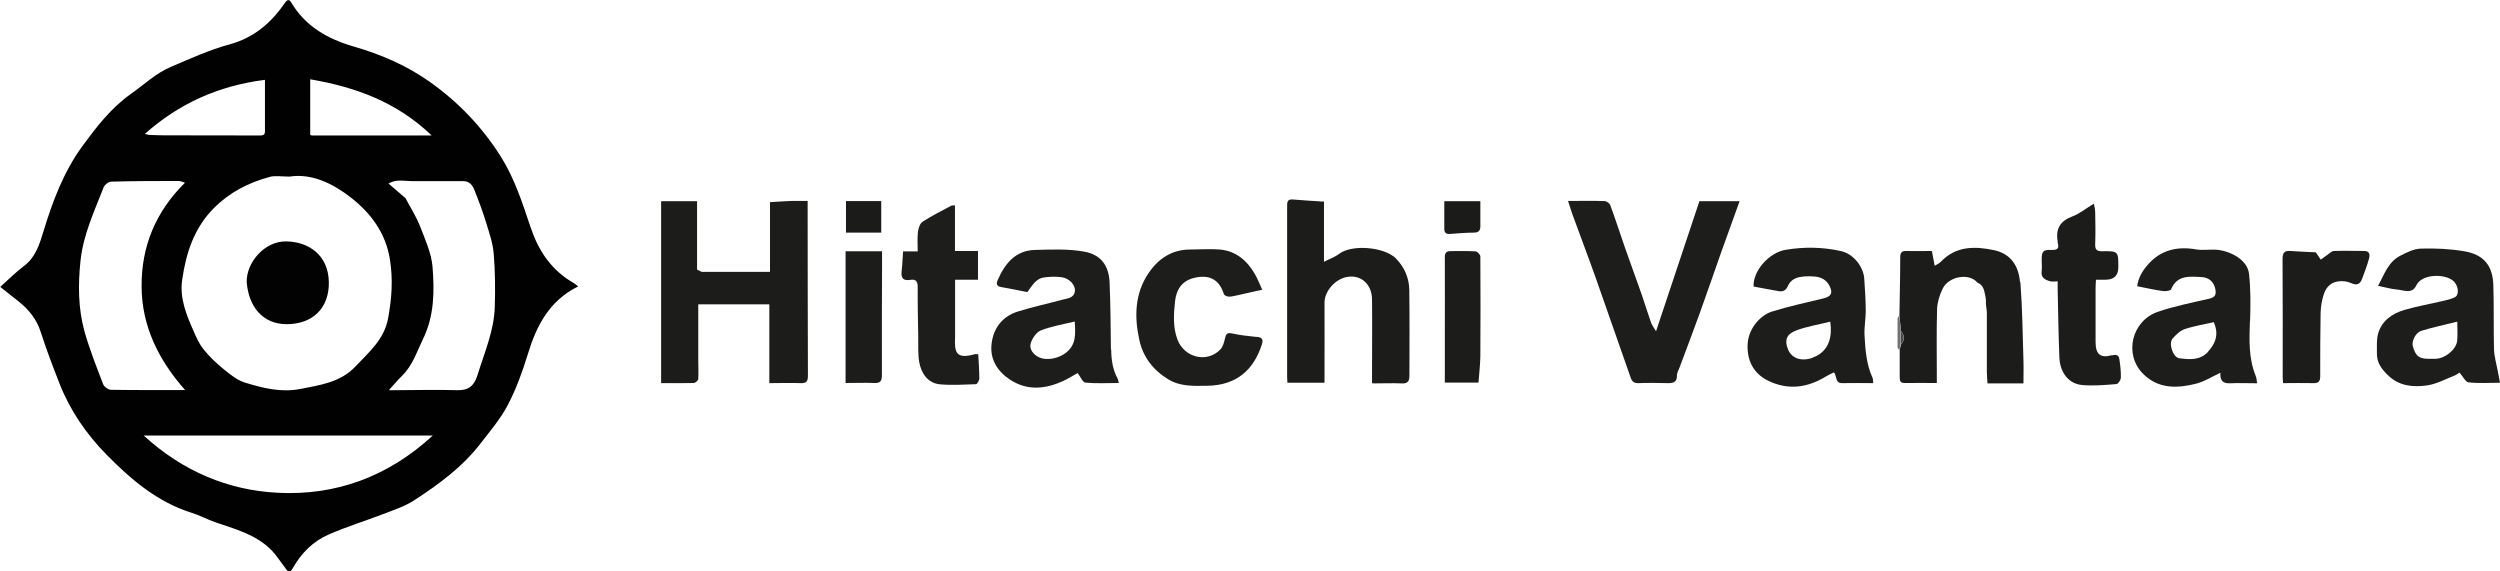 <?xml version="1.0" encoding="UTF-8"?> <svg xmlns="http://www.w3.org/2000/svg" id="Layer_1" data-name="Layer 1" viewBox="0 0 187.86 42.92"><defs><style> .cls-1, .cls-2, .cls-3, .cls-4, .cls-5 { fill: none; } .cls-6 { fill: #010101; } .cls-7 { fill: #020202; } .cls-8 { fill: #1d1d1b; } .cls-9 { fill: #1d1d1c; } .cls-10 { fill: #1c1c1b; } .cls-11 { fill: #1c1c1a; } .cls-12 { fill: #1b1b1a; } .cls-13 { fill: #717170; } .cls-14 { fill: #494847; } .cls-2 { stroke: #969491; } .cls-2, .cls-3, .cls-4, .cls-5 { stroke-linecap: round; stroke-linejoin: round; stroke-width: 0px; } .cls-3 { stroke: #ababaa; } .cls-4 { stroke: #bfbfbe; } .cls-5 { stroke: #575858; } </style></defs><path class="cls-1" d="m143,25.64c.11-.25.05-.51-.16-.76-.04-.39-.08-.77-.12-1.16.04.39.08.77.12,1.16.21.25.27.51.16.76Z"></path><path class="cls-6" d="m39.89,17.14c-.62-1.85-1.21-3.71-2.26-5.38-1.41-2.23-3.19-4.09-5.35-5.62-1.74-1.23-3.68-2.06-5.69-2.64-1.99-.58-3.64-1.52-4.71-3.32-.14-.24-.29-.23-.47.04-1.03,1.49-2.3,2.6-4.14,3.11-1.52.41-2.98,1.08-4.44,1.7-1.11.47-1.99,1.32-2.97,2.01-1.52,1.07-2.61,2.5-3.67,3.94-1.4,1.92-2.23,4.13-2.92,6.39-.3.97-.58,1.95-1.47,2.62-.64.48-1.2,1.05-1.78,1.57.49.39.95.75,1.4,1.11.76.61,1.34,1.33,1.64,2.28.42,1.3.9,2.57,1.4,3.84.79,2.03,2.01,3.81,3.53,5.36,1.84,1.87,3.82,3.57,6.4,4.38.62.19,1.19.51,1.81.72,1.75.6,3.58,1.07,4.72,2.73.18.26.38.5.56.76.23.34.37.22.53-.06.63-1.12,1.52-2.01,2.7-2.52,1.33-.58,2.72-1.01,4.08-1.53.8-.31,1.64-.58,2.34-1.04,1.85-1.2,3.63-2.51,4.99-4.28.72-.93,1.5-1.85,2.04-2.88.63-1.2,1.1-2.51,1.5-3.81.65-2.15,1.62-4.03,3.79-5.1-.15-.11-.24-.19-.34-.25-1.62-.93-2.61-2.34-3.2-4.09ZM23.32,5.96c3.42.59,6.48,1.7,9.12,4.22h-9.02s-.07-.03-.11-.05v-4.17Zm-3.05,7.33c.42-.11.9-.02,1.49-.02,1.69-.26,3.27.54,4.59,1.56,1.48,1.15,2.64,2.66,2.95,4.67.24,1.49.14,2.92-.13,4.39-.29,1.62-1.44,2.56-2.45,3.64-1.14,1.21-2.66,1.4-4.16,1.7-1.45.28-2.81-.07-4.15-.48-.6-.18-1.13-.63-1.63-1.03-.54-.44-1.06-.94-1.49-1.48-.33-.41-.55-.91-.76-1.4-.54-1.21-1.04-2.47-.84-3.81.29-2.01.88-3.89,2.4-5.41,1.19-1.19,2.6-1.9,4.19-2.33Zm-.36-7.29c0,1.36,0,2.62,0,3.87,0,.32-.2.31-.44.31-2.24,0-4.47,0-6.71-.01-.5,0-1.01,0-1.51-.03-.13,0-.26-.06-.36-.08,2.56-2.28,5.53-3.62,9.02-4.06ZM7.75,28.87c-.5-1.31-1.02-2.62-1.4-3.96-.48-1.74-.49-3.52-.3-5.32.21-1.97,1.04-3.72,1.74-5.52.08-.19.36-.42.56-.42,1.7-.05,3.4-.05,5.09-.05.14,0,.28.08.46.13-2.21,2.18-3.28,4.8-3.26,7.79.01,2.98,1.27,5.53,3.27,7.79-1.91,0-3.74.01-5.58-.02-.2,0-.51-.23-.58-.42Zm13.13,8.16c-3.75-.19-7.15-1.62-10.08-4.3h21.72c-3.37,3.1-7.29,4.52-11.64,4.3Zm16.3-13.98c-.05,1.8-.78,3.45-1.3,5.14-.25.79-.66,1.17-1.57,1.13-1.5-.05-3,0-4.5,0-.17,0-.34,0-.59,0,.38-.42.68-.78,1.01-1.1.78-.77,1.09-1.79,1.55-2.73.86-1.75.87-3.62.72-5.46-.09-1.03-.56-2.05-.94-3.04-.29-.73-.72-1.4-1.09-2.1-.4-.34-.8-.69-1.28-1.1.64-.36,1.25-.17,1.83-.18,1.26,0,2.53,0,3.79,0,.47,0,.69.31.83.65.33.82.64,1.65.9,2.5.23.76.5,1.53.56,2.31.11,1.32.12,2.65.08,3.97Z"></path><path class="cls-11" d="m60.68,15.1c-.48,0-.86-.01-1.23,0-.53.02-1.06.06-1.59.09v.13c0,1.71,0,3.42,0,5.11h-5.14c-.11-.06-.22-.12-.34-.17v-5.14h-2.7v13.67c.84,0,1.64.01,2.45-.01.12,0,.33-.19.34-.3.03-.48,0-.97,0-1.45,0-1.38,0-2.75,0-4.16h5.34v5.92c.8,0,1.57-.03,2.35,0,.45.02.55-.15.55-.56-.02-4.02-.01-8.04-.02-12.07,0-.35,0-.7,0-1.07Z"></path><path class="cls-8" d="m124.44,24.89c-.16-.27-.3-.45-.37-.64-.25-.7-.46-1.4-.7-2.1-.42-1.19-.85-2.37-1.27-3.56-.37-1.06-.71-2.13-1.1-3.18-.05-.13-.26-.29-.41-.3-.9-.03-1.8-.01-2.76-.01.13.39.22.71.33,1.01.58,1.6,1.19,3.19,1.76,4.8.88,2.49,1.75,4.99,2.62,7.48.1.29.26.41.59.4.72-.03,1.44-.02,2.17,0,.43.01.73-.06.71-.59,0-.19.13-.39.2-.59.5-1.34,1.01-2.68,1.5-4.03.56-1.55,1.09-3.11,1.64-4.66.45-1.26.91-2.52,1.37-3.8h-3.02c-1.08,3.24-2.15,6.44-3.26,9.78Z"></path><path class="cls-10" d="m104.91,19.43c-.88-.88-3.32-1.09-4.29-.35-.33.25-.74.39-1.13.59v-4.52c-.8-.05-1.56-.09-2.33-.16-.45-.04-.44.22-.44.54,0,4.26,0,8.51,0,12.77,0,.16.01.31.02.46h2.79c0-.24,0-.43,0-.63,0-1.8.01-3.59,0-5.39,0-.89.82-1.75,1.64-1.92,1.07-.22,1.92.51,1.93,1.69.02,1.87,0,3.74,0,5.6,0,.23,0,.45,0,.68.04,0,.08.01.11.02.7,0,1.41-.03,2.11,0,.47.03.59-.17.59-.59,0-2.14.02-4.27-.01-6.41-.01-.91-.36-1.74-1.01-2.39Z"></path><path class="cls-8" d="m83.48,26.28c-.02-1.68-.03-3.36-.1-5.04-.05-1.26-.63-2.1-1.9-2.33-1.2-.22-2.47-.16-3.7-.13-1.5.04-2.28,1.05-2.82,2.29-.1.23-.08.45.27.5.62.1,1.24.24,1.97.38.04-.06.13-.19.22-.31.26-.36.54-.72,1.01-.79.44-.06.91-.08,1.35-.02.58.08,1.06.61.99,1.06-.08.54-.59.53-.98.64-1.1.3-2.22.54-3.31.88-1.17.37-1.84,1.26-1.97,2.44-.13,1.14.43,2.05,1.39,2.68,1.3.85,2.65.71,3.99.1.39-.18.76-.42,1.09-.6.21.28.38.7.58.72.81.08,1.64.03,2.51.03-.04-.16-.04-.25-.08-.32-.38-.68-.48-1.42-.49-2.19Zm-3.36.21c-.54.44-1.47.65-2.08.34-.4-.2-.71-.6-.59-1.02.11-.38.42-.84.76-.98.79-.31,1.65-.45,2.55-.67.06.95.11,1.73-.63,2.32Z"></path><path class="cls-9" d="m140.11,25.23c-.04-.62.09-1.24.09-1.86,0-.8-.06-1.6-.11-2.4-.05-.93-.83-1.9-1.74-2.1-1.38-.31-2.77-.33-4.16-.1-1.27.21-2.47,1.59-2.42,2.76.63.12,1.26.24,1.9.35.34.06.55-.09.68-.39.19-.44.57-.63,1.01-.69.35-.05.72-.05,1.08-.01.46.05.84.28,1.05.72.25.51.11.77-.46.91-1.29.32-2.6.59-3.87.99-.87.27-1.8,1.27-1.84,2.51-.04,1.16.43,2.12,1.49,2.66,1.52.77,3.01.57,4.43-.31.18-.11.39-.2.57-.29.25.32.07.82.63.81.76-.02,1.51,0,2.32,0-.02-.16,0-.31-.06-.42-.45-.99-.53-2.06-.59-3.13Zm-3.89,1.65c-.87.31-1.64.06-1.9-.73-.22-.64-.06-1.06.71-1.34.8-.29,1.64-.42,2.5-.64.21,1.44-.3,2.34-1.32,2.7Z"></path><path class="cls-8" d="m187.41,26.29c-.04-1.61,0-3.23-.05-4.85-.04-1.47-.71-2.31-2.19-2.56-1.06-.18-2.16-.23-3.24-.2-.52.01-1.07.28-1.55.53-.92.46-1.22,1.42-1.68,2.27.51.1.97.24,1.44.28.5.04,1.11.37,1.44-.33.41-.85,2.1-.88,2.75-.34.43.36.49,1.1.11,1.26-.27.12-.56.2-.85.26-.97.23-1.97.4-2.92.68-.91.27-1.69.8-1.97,1.78-.13.46-.08.98-.09,1.47-.02.73.39,1.25.9,1.72.83.77,1.86.84,2.87.7.7-.1,1.35-.46,2.02-.72.17-.07.32-.18.42-.24.26.29.44.7.67.73.76.09,1.54.03,2.37.03-.06-.34-.12-.62-.17-.89-.1-.54-.26-1.07-.28-1.61Zm-2.77-.67c-.08.66-.9,1.31-1.6,1.34-.2,0-.4,0-.59,0-.67,0-.94-.22-1.14-.94-.1-.37.19-1.02.64-1.16.86-.27,1.76-.45,2.7-.69,0,.56.04,1.01-.01,1.44Z"></path><path class="cls-8" d="m169.08,24.1c.04-1.18.05-2.37-.08-3.53-.13-1.12-1.54-1.76-2.52-1.81-.49-.02-.99.06-1.46-.02-1.43-.25-2.68.05-3.64,1.17-.4.46-.71.98-.78,1.6.69.13,1.31.28,1.93.36.21.03.58-.02.62-.14.46-1.09,1.41-.95,2.28-.91.5.02.9.3,1.03.86.09.4.04.65-.43.76-1.3.3-2.62.56-3.88.99-1.94.66-2.59,3.17-1.11,4.66,1.15,1.15,2.57,1.1,3.99.74.62-.16,1.18-.52,1.82-.82-.05.63.23.82.77.79.63-.03,1.26,0,1.99,0-.04-.23-.04-.41-.11-.56-.54-1.33-.48-2.72-.43-4.12Zm-3.17,2.35c-.6.64-1.39.57-2.15.47-.47-.06-.82-1.11-.51-1.47.25-.29.57-.6.92-.72.71-.24,1.46-.35,2.18-.52.41.91.13,1.61-.45,2.24Z"></path><path class="cls-11" d="m151.79,21.2c-.09-1.16-.65-2.12-1.94-2.4-1.46-.31-2.87-.32-4.01.87-.12.13-.3.2-.46.3-.08-.42-.14-.76-.21-1.11-.66,0-1.28.02-1.89,0-.38-.01-.49.11-.49.5,0,1.45-.04,2.91-.06,4.36.04.39.08.77.12,1.16.21.25.27.51.16.76-.04.08-.09.17-.16.25-.03.13-.07.27-.1.4,0,.68,0,1.36,0,2.05,0,.27.05.45.38.44.79-.01,1.58,0,2.41,0,0-.21,0-.39,0-.56,0-1.67-.03-3.34.02-5.01.02-.51.19-1.04.41-1.5.46-.97,2.02-1.21,2.61-.48.53.21.53.71.63,1.15.03.15.02.32.02.48.02.23.07.46.07.69,0,1.47,0,2.94,0,4.42,0,.3.04.6.05.84h2.7c0-.62.02-1.18,0-1.73-.06-1.96-.08-3.92-.23-5.87Z"></path><path class="cls-9" d="m94.43,25.32c-.61-.06-1.23-.13-1.83-.26-.36-.08-.46.01-.54.33-.07.3-.15.64-.34.85-.99,1.06-2.71.66-3.24-.72-.36-.95-.28-1.95-.18-2.9.09-.78.45-1.49,1.4-1.73,1.14-.29,1.92.09,2.26,1.2.03.1.23.19.35.2.19.01.39-.04.58-.08.63-.14,1.26-.28,1.96-.44-.22-.48-.36-.84-.55-1.17-.59-1.02-1.42-1.74-2.64-1.85-.73-.06-1.48,0-2.22,0-1.38,0-2.4.69-3.13,1.77-1.04,1.53-1.08,3.28-.7,5.01.27,1.27,1.02,2.27,2.17,2.97.92.56,1.91.5,2.9.49,2.25-.02,3.54-1.21,4.15-3.13.12-.39-.03-.51-.4-.55Z"></path><path class="cls-11" d="m158.7,26.69c-.87.25-1.23-.08-1.23-.98,0-1.36,0-2.73,0-4.09,0-.19.02-.38.03-.6.28,0,.5,0,.71,0q.97,0,.97-.94c0-1.2,0-1.22-1.22-1.2-.41,0-.53-.13-.52-.52.03-.81.02-1.61,0-2.42,0-.21-.06-.42-.1-.64-.59.36-1.06.76-1.61.96-.91.34-1.27.92-1.11,1.86,0,.03,0,.07,0,.11.15.46-.04.57-.49.55-.6-.02-.71.11-.71.71,0,.29.03.58,0,.86-.08.53.26.68.66.79.15.04.32,0,.54,0,0,.22,0,.38,0,.54.04,1.73.06,3.47.13,5.2.03.86.51,1.93,1.69,2.05.86.08,1.74,0,2.6-.07.13-.01.33-.31.33-.49.01-.46-.04-.92-.11-1.37-.05-.32-.22-.39-.57-.29Z"></path><path class="cls-8" d="m73.24,26.62c-1.41.39-1.53-.14-1.47-1.31,0-.09,0-.18,0-.27v-4.02h1.72v-2.16h-1.73v-3.43c-.13.01-.23,0-.3.04-.72.38-1.45.75-2.13,1.19-.2.13-.32.49-.35.76-.06.48-.02.96-.02,1.47h-1.1c-.04.51-.05,1.01-.11,1.49-.06.51.12.74.65.65.42-.07.56.11.56.54-.01,1.25.02,2.5.04,3.74.01.63-.03,1.27.07,1.88.15.89.68,1.61,1.56,1.69.9.08,1.81.02,2.71-.01.09,0,.25-.28.25-.44,0-.6-.05-1.2-.08-1.81-.14,0-.22-.02-.28,0Z"></path><path class="cls-11" d="m177.67,18.86c-.76,0-1.52-.03-2.28,0-.18,0-.36.19-.53.31-.16.11-.31.23-.47.34-.11-.16-.22-.32-.37-.55-.6-.03-1.24-.05-1.88-.1-.46-.04-.62.11-.62.6.02,2.94.01,5.89.01,8.84,0,.15.02.31.03.49.78,0,1.52-.02,2.26,0,.41.02.53-.14.53-.52,0-1.58,0-3.16.03-4.74.01-.47.09-.95.23-1.39.24-.76.8-1.09,1.58-1,.17.02.35.07.5.14.39.18.65.09.8-.31.19-.51.39-1.02.53-1.55.07-.26.06-.56-.36-.56Z"></path><path class="cls-11" d="m63.54,18.89v9.89c.74,0,1.44-.03,2.14,0,.45.02.59-.12.59-.58-.01-2.69,0-5.39.01-8.08,0-.41,0-.81,0-1.24h-2.75Z"></path><path class="cls-11" d="m110.88,18.89c-.63-.04-1.26-.02-1.89-.02-.3,0-.43.14-.42.46.01,1.99,0,3.98,0,5.96,0,1.14,0,2.28,0,3.46h2.53c.05-.67.13-1.34.14-2.01.02-2.49.01-4.98,0-7.47,0-.13-.22-.37-.36-.38Z"></path><path class="cls-12" d="m108.95,17.58c.6-.04,1.21-.1,1.81-.1.36,0,.48-.17.48-.47,0-.62,0-1.25,0-1.89h-2.71c0,.72,0,1.38,0,2.05,0,.3.11.43.41.41Z"></path><path class="cls-12" d="m66.22,15.11h-2.65v2.37h2.65v-2.37Z"></path><path class="cls-13" d="m142.84,24.88c-.04-.39-.08-.77-.12-1.16-.04.06-.12.13-.13.19,0,.73,0,1.47,0,2.2,0,.06.09.12.13.19.03-.13.07-.27.1-.4,0-.34,0-.68,0-1.01Z"></path><path class="cls-2" d="m52.38,20.26c.11.06.22.12.34.17"></path><path class="cls-4" d="m103.23,28.81s-.08-.01-.11-.02"></path><path class="cls-3" d="m57.86,15.32v-.13"></path><path class="cls-5" d="m23.43,10.18s-.07-.03-.11-.05"></path><path class="cls-14" d="m142.84,24.88c0,.34,0,.68,0,1.01.07-.08.13-.17.16-.25.11-.25.05-.51-.16-.76Z"></path><path class="cls-7" d="m21.52,24.36c1.97.01,3.23-1.21,3.19-3.17-.04-2.02-1.5-3.01-3.17-3.05-1.67-.05-3.05,1.62-3,3.07.15,1.82,1.18,3.14,2.98,3.15Z"></path></svg> 